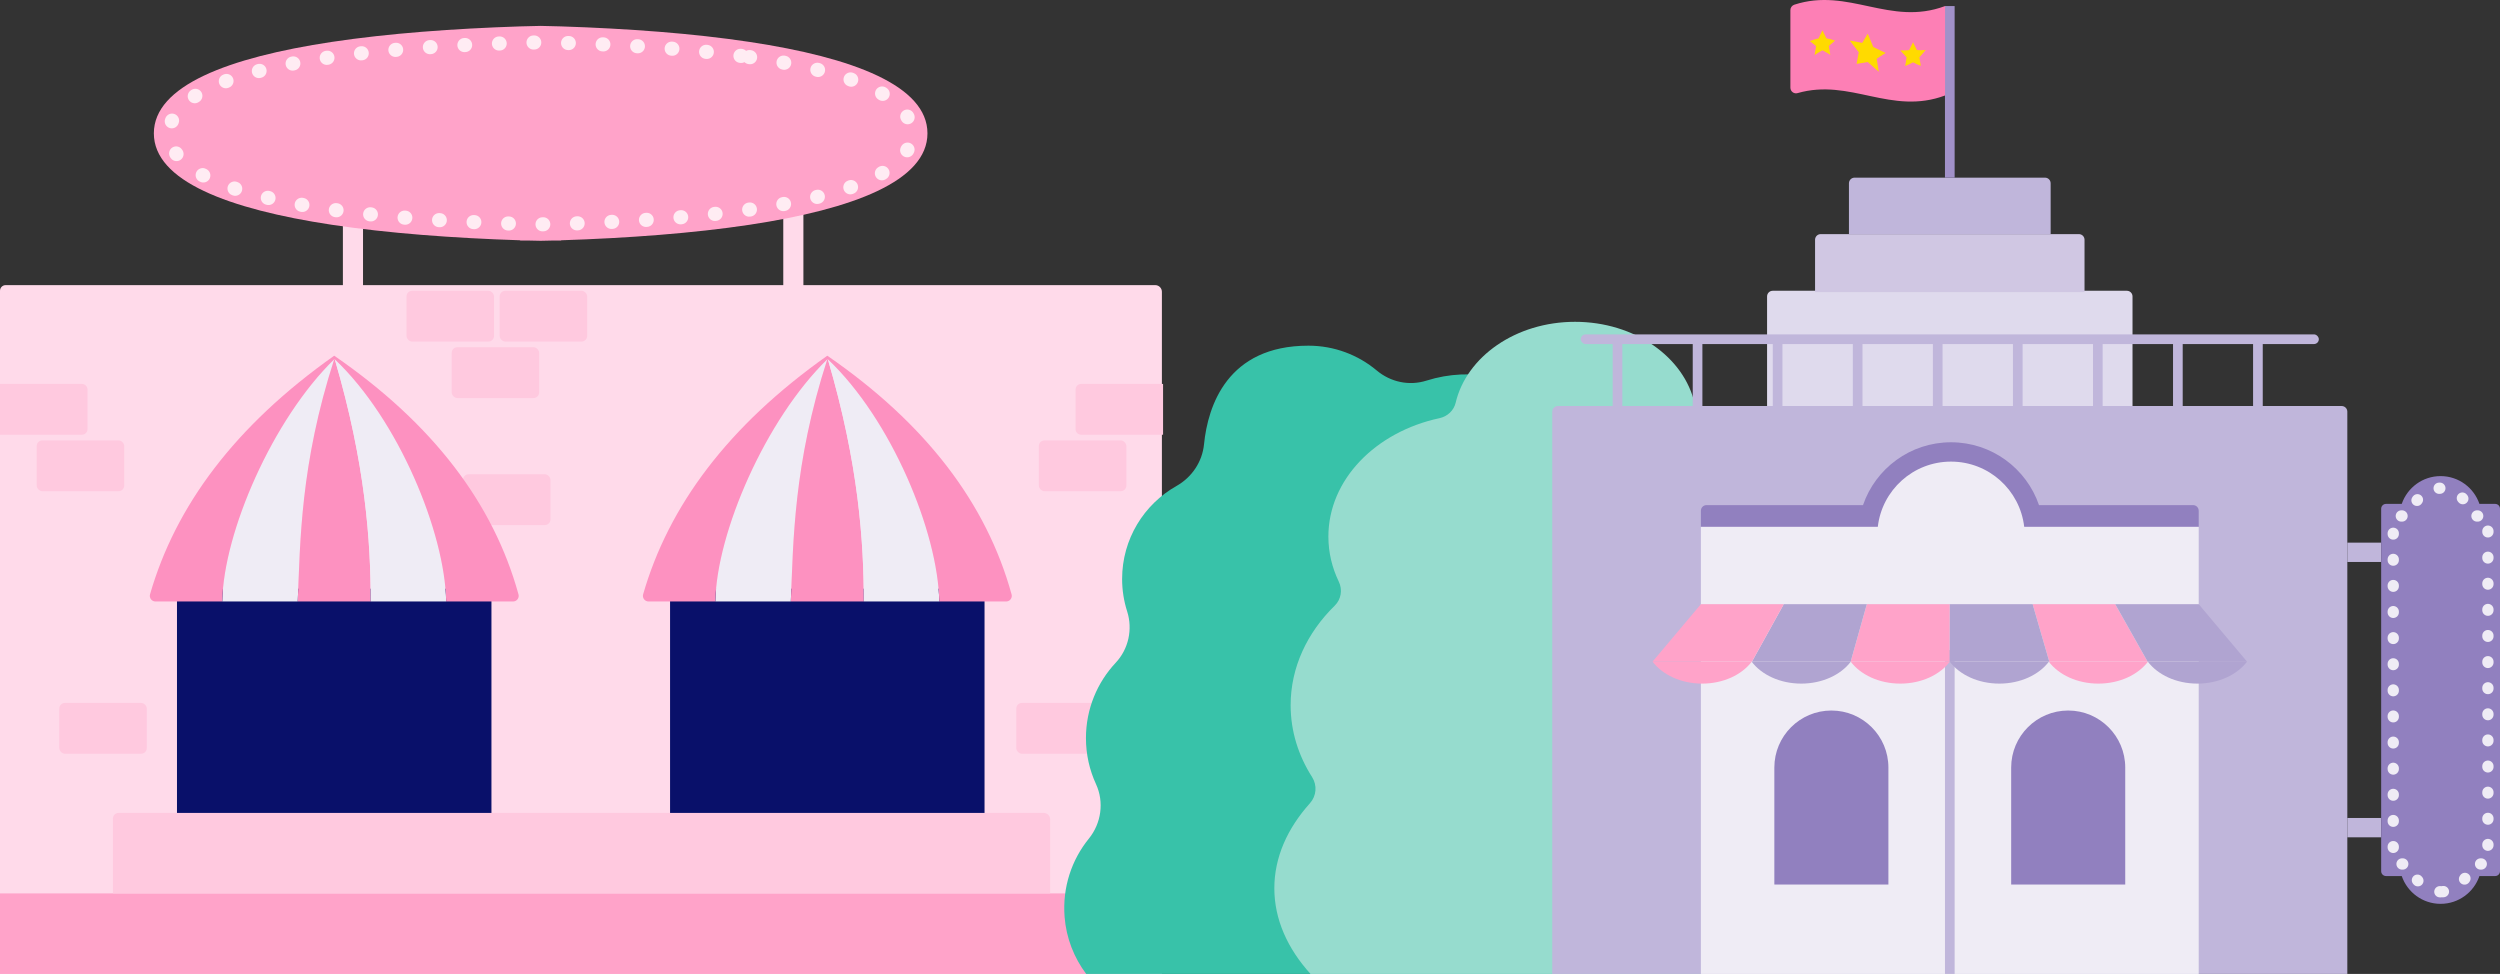 <?xml version="1.0" encoding="UTF-8"?>
<svg id="_レイヤー_2" data-name="レイヤー 2" xmlns="http://www.w3.org/2000/svg" width="885.59" height="345" viewBox="0 0 885.59 345">
  <rect x="0" y="0" width="885.59" height="345" fill="#333333" stroke="none"/>
  <defs>
    <style>
      .cls-1 {
        fill: #ffdaea;
      }

      .cls-2 {
        fill: #ffda00;
      }

      .cls-3 {
        fill: #ffc9df;
      }

      .cls-4 {
        fill: #fd91c0;
      }

      .cls-5 {
        fill: #ffa3c9;
      }

      .cls-6 {
        fill: #fd7fb5;
      }

      .cls-7 {
        fill: #efecf5;
      }

      .cls-8 {
        fill: #96dcce;
      }

      .cls-9 {
        fill: #a191c9;
      }

      .cls-10 {
        fill: #9180bf;
      }

      .cls-11 {
        fill: #c0b6db;
      }

      .cls-12 {
        fill: #d0c7e3;
      }

      .cls-13 {
        fill: #b0a4d1;
      }

      .cls-14 {
        fill: #dfdaed;
      }

      .cls-15 {
        fill: #09106a;
      }

      .cls-16 {
        fill: #38c2a9;
      }

      .cls-17 {
        stroke: #ffecf3;
        stroke-dasharray: 0 0 .25 12;
        stroke-width: 5px;
      }

      .cls-17, .cls-18 {
        fill: none;
        stroke-linecap: round;
        stroke-linejoin: round;
      }

      .cls-18 {
        stroke: #efecf5;
        stroke-dasharray: 0 0 .25 9;
        stroke-width: 4px;
      }
    </style>
  </defs>
  <g id="_03" data-name="03">
    <g>
      <path class="cls-1" d="m2,101h407.22c1.306,0,2.366,1.06,2.366,2.366v241.634H0V103c0-1.104.896-2,2-2Z"/>
      <path class="cls-3" d="m383,136h29v18h-29c-1.104,0-2-.896-2-2v-14c0-1.104.896-2,2-2Z"/>
      <rect class="cls-3" x="368" y="156" width="31" height="18" rx="2" ry="2"/>
      <rect class="cls-3" x="144" y="103" width="31" height="18" rx="2" ry="2"/>
      <rect class="cls-3" x="177" y="103" width="31" height="18" rx="2" ry="2"/>
      <rect class="cls-3" x="160" y="123" width="31" height="18" rx="2" ry="2"/>
      <rect class="cls-3" x="164" y="168" width="31" height="18" rx="2" ry="2"/>
      <rect class="cls-3" x="360" y="249" width="31" height="18" rx="2" ry="2"/>
      <g>
        <path class="cls-3" d="m2,136h29v18H2C.896,154,0,153.104,0,152v-14C0,136.896.896,136,2,136Z" transform="translate(31 290) rotate(-180)"/>
        <rect class="cls-3" x="13" y="156" width="31" height="18" rx="2" ry="2" transform="translate(57 330) rotate(-180)"/>
        <rect class="cls-3" x="21" y="249" width="31" height="18" rx="2" ry="2" transform="translate(73 516) rotate(-180)"/>
      </g>
      <rect class="cls-5" y="316.483" width="411.586" height="28.517"/>
      <path class="cls-3" d="m42,287.965h327.716c1.261,0,2.284,1.024,2.284,2.284v26.233H40v-26.517c0-1.104.896-2,2-2Z"/>
      <rect class="cls-1" x="277.465" y="74" width="7.129" height="27.396"/>
      <rect class="cls-1" x="121.465" y="74" width="7.129" height="27.396"/>
      <path class="cls-5" d="m265.538,14.852c-19.998-3.019-43.096-4.723-66.76-5.5-2.411-.08-4.836-.126-7.259-.179-2.423.052-4.848.099-7.259.179-23.663.777-46.762,2.482-66.76,5.5-36.738,5.546-63,15.531-63,32.382s26.269,26.837,63,32.383c20.001,3.021,43.102,4.725,66.76,5.5v.081h2.668c1.526.043,3.06.065,4.591.098,1.53-.033,3.065-.055,4.591-.098h2.668v-.081c23.658-.775,46.758-2.479,66.76-5.5,36.731-5.546,63-15.535,63-32.383s-26.262-26.836-63-32.382Z"/>
      <path class="cls-17" d="m262.546,19.81c-19.19-2.556-41.355-4-64.062-4.658-2.313-.067-4.641-.107-6.966-.151-2.325.044-4.652.084-6.966.151-22.707.658-44.872,2.102-64.062,4.658-35.253,4.697-60.454,13.153-60.454,27.424s25.207,22.728,60.454,27.425c19.193,2.558,41.36,4.002,64.062,4.658v.069h2.56c1.464.037,2.937.055,4.405.083,1.469-.028,2.941-.046,4.405-.083h2.56v-.069c22.702-.656,44.869-2.1,64.062-4.658,35.247-4.697,60.454-13.156,60.454-27.425s-25.201-22.727-60.454-27.424Z"/>
      <rect class="cls-15" x="237.362" y="208.53" width="111.396" height="79.435"/>
      <g>
        <path class="cls-7" d="m293.061,127.261c-21.834,21.303-39.21,61.317-39.657,85.74v.068h26.735v-.068c.891-20.903.891-48.51,12.922-85.74Z"/>
        <path class="cls-4" d="m293.254,127.261h-.193c-12.031,37.23-12.031,64.837-12.922,85.74v.068h25.844v-.068c0-20.903-1.782-48.51-12.729-85.74Z"/>
        <path class="cls-7" d="m293.254,127.261c10.947,37.23,12.729,64.837,12.729,85.74v.068h26.735v-.068c-.447-24.423-16.932-64.437-39.464-85.74Z"/>
        <path class="cls-4" d="m293.061,126c-35.294,24.954-56.251,53.32-65.243,84.531-.366,1.272.608,2.539,1.931,2.539h23.655v-.068c.447-24.423,17.823-64.437,39.657-85.74h.193c22.532,21.303,39.017,61.317,39.464,85.74v.068h23.689c1.313,0,2.284-1.248,1.935-2.514-8.835-32.067-30.18-60.377-65.282-84.555Z"/>
      </g>
      <rect class="cls-15" x="62.693" y="208.53" width="111.396" height="79.435"/>
      <g>
        <path class="cls-7" d="m118.391,127.261c-21.834,21.303-39.21,61.317-39.657,85.74v.068h26.735v-.068c.891-20.903.891-48.51,12.922-85.74Z"/>
        <path class="cls-4" d="m118.584,127.261h-.193c-12.031,37.23-12.031,64.837-12.922,85.74v.068h25.844v-.068c0-20.903-1.782-48.51-12.729-85.74Z"/>
        <path class="cls-7" d="m118.584,127.261c10.947,37.23,12.729,64.837,12.729,85.74v.068h26.735v-.068c-.447-24.423-16.932-64.437-39.464-85.74Z"/>
        <path class="cls-4" d="m118.391,126c-35.294,24.954-56.251,53.32-65.243,84.531-.366,1.272.608,2.539,1.931,2.539h23.655v-.068c.447-24.423,17.823-64.437,39.657-85.74h.193c22.532,21.303,39.017,61.317,39.464,85.74v.068h23.689c1.313,0,2.284-1.248,1.935-2.514-8.835-32.067-30.18-60.377-65.282-84.555Z"/>
      </g>
    </g>
    <path class="cls-16" d="m377.12,324.818c-.826-10.537,2.533-20.278,8.589-27.742,4.41-5.435,5.466-12.955,2.537-19.312-2.287-4.963-3.563-10.487-3.563-16.31,0-10.325,4.007-19.712,10.55-26.696,4.543-4.85,6.066-11.852,4.044-18.182-1.157-3.623-1.783-7.484-1.783-11.492,0-14.128,7.755-26.439,19.239-32.922,5.475-3.09,9.155-8.546,9.779-14.802,1.359-13.63,8.3-34.909,36.96-34.909,9.222,0,17.669,3.305,24.228,8.793,4.911,4.109,11.475,5.522,17.58,3.592,32.437-10.257,66.711,16.381,63.768,51.038-.432,5.088,1.464,10.041,4.801,13.906,7.459,8.641,11.971,19.897,11.971,32.208,0,3.549-.378,7.008-1.093,10.343-1.252,5.839.165,11.958,4.212,16.348,10.537,11.431,16.754,26.901,16.042,43.832-.706,16.792-8.345,31.88-20.086,42.489h-200.13c-4.295-5.74-7.057-12.678-7.645-20.182Z"/>
    <path class="cls-8" d="m464.041,284.516c2.316-2.58,2.604-6.342.74-9.266-4.846-7.601-7.591-16.251-7.591-25.431,0-13.433,5.872-25.734,15.614-35.268,2.282-2.234,2.832-5.631,1.446-8.509-2.38-4.94-3.689-10.326-3.689-15.963,0-20.162,16.725-37.104,39.376-41.951,2.783-.596,5.057-2.694,5.71-5.464,3.854-16.333,21.317-28.665,42.288-28.665,21.129,0,38.706,12.518,42.382,29.035.617,2.771,2.814,4.938,5.565,5.641,21.453,5.48,37.034,21.944,37.034,41.404,0,5.414-1.212,10.593-3.418,15.37-1.347,2.916-.543,6.344,1.782,8.56,10.082,9.607,16.188,22.118,16.188,35.809,0,8.768-2.51,17.05-6.96,24.399-1.767,2.919-1.426,6.623.917,9.104,8.742,9.257,13.733,19.947,13.733,31.333,0,10.984-4.642,21.319-12.816,30.345h-188.113c-8.174-9.026-12.816-19.362-12.816-30.345,0-10.9,4.571-21.162,12.63-30.139Z"/>
    <g>
      <path class="cls-14" d="m627.962,103h125.452c1.104,0,2,.896,2,2v38.828h-129.452v-38.828c0-1.104.896-2,2-2Z"/>
      <path class="cls-12" d="m644.961,82.928h91.454c1.104,0,2,.896,2,2v18.545h-95.454v-18.545c0-1.104.896-2,2-2Z"/>
      <path class="cls-11" d="m656.962,62.928h67.452c1.104,0,2,.896,2,2v18.072h-71.452v-18.072c0-1.104.896-2,2-2Z"/>
      <path class="cls-11" d="m551.868,143.828h277.64c1.104,0,2,.896,2,2v199.172h-281.64v-199.172c0-1.104.896-2,2-2Z"/>
      <rect class="cls-11" x="559.962" y="118.45" width="261.452" height="3.424" rx="1.712" ry="1.712"/>
      <g>
        <rect class="cls-11" x="560.639" y="130.63" width="24.684" height="3.424" transform="translate(705.323 -440.639) rotate(90)"/>
        <rect class="cls-11" x="588.995" y="130.63" width="24.684" height="3.424" transform="translate(733.68 -468.995) rotate(90)"/>
        <rect class="cls-11" x="617.352" y="130.63" width="24.684" height="3.424" transform="translate(762.036 -497.352) rotate(90)"/>
        <rect class="cls-11" x="645.709" y="130.63" width="24.684" height="3.424" transform="translate(790.393 -525.709) rotate(90)"/>
        <rect class="cls-11" x="674.065" y="130.63" width="24.684" height="3.424" transform="translate(818.75 -554.065) rotate(90)"/>
        <rect class="cls-11" x="702.422" y="130.63" width="24.684" height="3.424" transform="translate(847.106 -582.422) rotate(90)"/>
        <rect class="cls-11" x="730.779" y="130.63" width="24.684" height="3.424" transform="translate(875.463 -610.779) rotate(90)"/>
        <rect class="cls-11" x="759.135" y="130.63" width="24.684" height="3.424" transform="translate(903.82 -639.135) rotate(90)"/>
        <rect class="cls-11" x="787.492" y="130.63" width="24.684" height="3.424" transform="translate(932.176 -667.492) rotate(90)"/>
      </g>
      <rect class="cls-7" x="602.515" y="214.024" width="176.346" height="130.976"/>
      <rect class="cls-11" x="688.976" y="230.289" width="3.424" height="114.711"/>
      <g>
        <path class="cls-10" d="m648.741,251.691h0c11.15,0,20.203,9.053,20.203,20.203v41.433h-40.406v-41.433c0-11.15,9.053-20.203,20.203-20.203Z"/>
        <path class="cls-10" d="m732.634,251.691h0c11.15,0,20.203,9.053,20.203,20.203v41.433h-40.406v-41.433c0-11.15,9.053-20.203,20.203-20.203Z"/>
      </g>
      <path class="cls-10" d="m722.287,178.926c-4.444-12.947-16.717-22.257-31.172-22.257s-26.728,9.31-31.172,22.257h-55.429c-1.105,0-2,.895-2,2v5.704h176.346v-5.704c0-1.105-.895-2-2-2h-54.573Z"/>
      <path class="cls-7" d="m717.049,186.631c-1.487-13.008-12.527-23.113-25.933-23.113s-24.446,10.105-25.933,23.113h-62.668v27.394h176.346v-27.394h-61.812Z"/>
      <g>
        <g>
          <path class="cls-5" d="m585.394,234.371c3.514,4.651,10.06,7.787,17.574,7.787s14.06-3.137,17.574-7.787h-35.148Z"/>
          <path class="cls-13" d="m620.482,234.371c3.514,4.651,10.06,7.787,17.574,7.787s14.06-3.137,17.574-7.787h-35.148Z"/>
          <path class="cls-5" d="m655.57,234.371c3.514,4.651,10.06,7.787,17.574,7.787s14.06-3.137,17.574-7.787h-35.148Z"/>
          <path class="cls-13" d="m690.658,234.371c3.514,4.651,10.06,7.787,17.574,7.787s14.06-3.137,17.574-7.787h-35.148Z"/>
          <path class="cls-5" d="m725.745,234.371c3.514,4.651,10.06,7.787,17.574,7.787s14.06-3.137,17.574-7.787h-35.148Z"/>
          <path class="cls-13" d="m760.833,234.371c3.514,4.651,10.06,7.787,17.574,7.787s14.06-3.137,17.574-7.787h-35.148Z"/>
        </g>
        <g>
          <polygon class="cls-5" points="661.297 214.024 655.57 234.371 690.658 234.371 690.688 214.024 661.297 214.024"/>
          <polygon class="cls-13" points="631.867 214.024 620.608 234.371 655.57 234.371 661.297 214.024 631.867 214.024"/>
          <polygon class="cls-5" points="602.515 214.024 585.394 234.371 620.608 234.371 631.867 214.024 602.515 214.024"/>
          <polygon class="cls-5" points="749.281 214.024 720.031 214.024 725.929 234.371 760.757 234.371 749.281 214.024"/>
          <polygon class="cls-13" points="690.688 214.024 690.658 234.371 725.929 234.371 720.031 214.024 690.688 214.024"/>
          <polygon class="cls-13" points="795.982 234.371 778.861 214.024 749.281 214.024 760.757 234.371 795.982 234.371"/>
        </g>
      </g>
      <g>
        <rect class="cls-11" x="831.508" y="192.221" width="11.985" height="6.848"/>
        <rect class="cls-11" x="831.508" y="289.758" width="11.985" height="6.848"/>
      </g>
      <path class="cls-10" d="m883.878,178.498h-5.577c-1.959-5.724-7.372-9.845-13.759-9.845s-11.801,4.121-13.759,9.845h-5.577c-.946,0-1.712.767-1.712,1.712v128.407c0,.946.767,1.712,1.712,1.712h5.577c1.959,5.724,7.372,9.845,13.759,9.845s11.801-4.121,13.759-9.845h5.577c.946,0,1.712-.767,1.712-1.712v-128.407c0-.946-.766-1.712-1.712-1.712Z"/>
      <path class="cls-18" d="m864.541,315.894c-4.385,0-8.287-2.793-9.71-6.95l-.99-2.894h-6.068v-123.271h6.068l.99-2.894c1.423-4.157,5.325-6.95,9.71-6.95s8.287,2.793,9.71,6.95l.99,2.894h6.068v123.271h-6.068l-.99,2.894c-1.423,4.157-5.325,6.95-9.71,6.95Z"/>
      <rect class="cls-9" x="688.976" y="2.148" width="3.424" height="60.78"/>
      <g>
        <path class="cls-6" d="m689.007,33.822c-19.134,7.152-33.578-6.221-52.266-.834-1.265.365-2.521-.613-2.521-1.93,0-9.163,0-18.326,0-27.489,0-.876.574-1.642,1.407-1.913,19.233-6.263,33.868,7.786,53.38.492,0,10.558,0,21.116,0,31.674Z"/>
        <path class="cls-2" d="m661.614,11.934c.786,1.88,1.18,2.821,1.966,4.696,1.758.886,2.638,1.326,4.396,2.118-1.272.851-1.909,1.256-3.181,2.052.3,1.856.451,2.784.751,4.638-1.573-1.364-2.359-2.07-3.932-3.47-1.573.254-2.359.376-3.932.665.3-1.649.451-2.473.751-4.119-1.272-1.685-1.909-2.521-3.181-4.15,1.758.281,2.638.466,4.396.841.786-1.312,1.18-1.965,1.966-3.272Z"/>
        <g>
          <path class="cls-2" d="m645.573,10.718c.557,1.122.835,1.693,1.392,2.85,1.245.245,1.868.412,3.113.805-.901.725-1.351,1.103-2.252,1.902.213,1.259.319,1.889.532,3.152-1.114-.706-1.67-1.031-2.784-1.605-1.114.597-1.67.93-2.784,1.685.213-1.272.319-1.907.532-3.173-.901-.767-1.351-1.124-2.252-1.777,1.245-.493,1.868-.678,3.113-.957.557-1.172.835-1.748,1.392-2.882Z"/>
          <path class="cls-2" d="m677.654,14.973c.557,1.123.835,1.675,1.392,2.76,1.245.084,1.868.079,3.113-.051-.901,1.104-1.351,1.624-2.252,2.613.213,1.214.319,1.819.532,3.027-1.114-.417-1.67-.67-2.784-1.244-1.114.597-1.67.857-2.784,1.322.213-1.217.319-1.827.532-3.048-.901-.957-1.351-1.457-2.252-2.489,1.245.031,1.868.018,3.113-.099.557-1.099.835-1.657,1.392-2.791Z"/>
        </g>
      </g>
    </g>
  </g>
</svg>